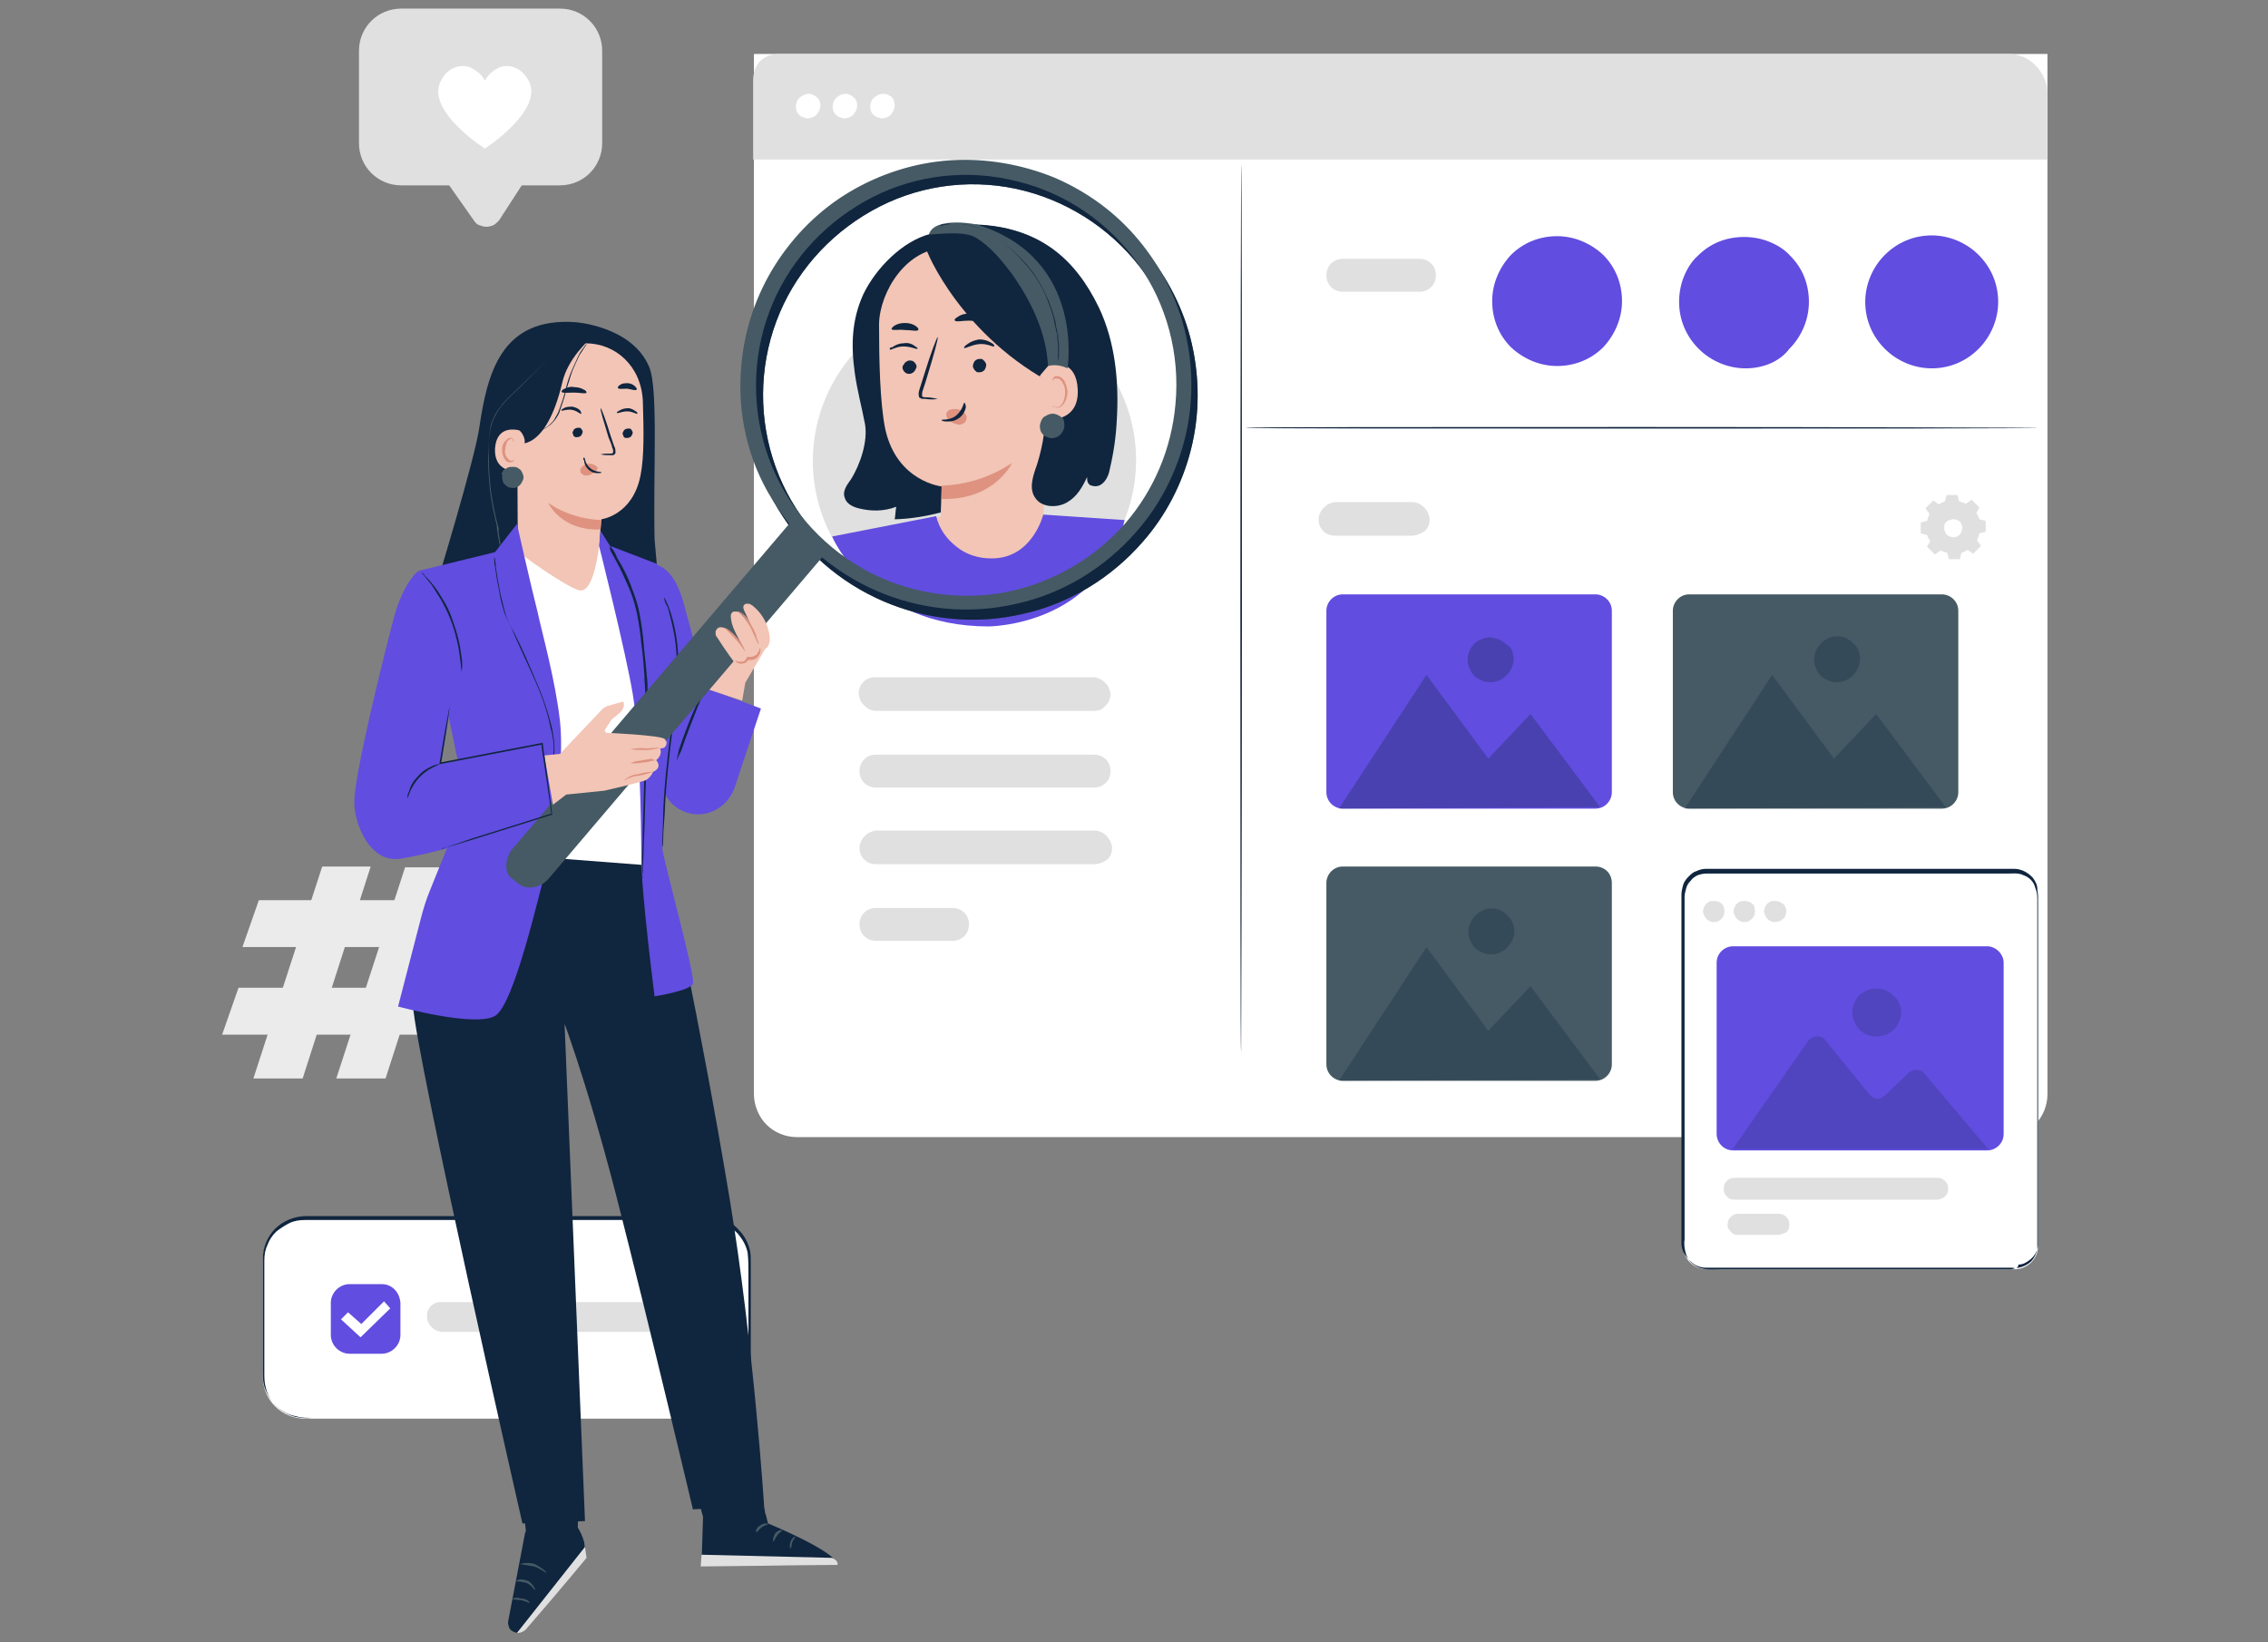 <?xml version="1.0" encoding="utf-8"?>
<!-- Generator: Adobe Illustrator 19.2.1, SVG Export Plug-In . SVG Version: 6.00 Build 0)  -->
<svg version="1.1" id="Layer_1" xmlns="http://www.w3.org/2000/svg" xmlns:xlink="http://www.w3.org/1999/xlink" x="0px" y="0px"
	 viewBox="0 0 290 210" style="enable-background:new 0 0 290 210;" xml:space="preserve">
<rect x="0" y="0" width="290" height="210" fill="#808080" stroke="none"/>
<style type="text/css">
	.st0{fill:#E0E0E0;}
	.st1{fill:#FFFFFF;}
	.st2{fill:#EBEBEB;}
	.st3{fill:#10253E;}
	.st4{fill:#614DE0;}
	.st5{opacity:0.3;}
	.st6{fill:#455A64;}
	.st7{opacity:0.2;}
	.st8{fill:#F2C5B6;}
	.st9{fill:#DE927F;}
</style>
<path class="st0" d="M53.5,18.1l7.1,10.1c0.2,0.3,0.4,0.5,0.7,0.6c0.3,0.1,0.6,0.2,0.9,0.2c0.3,0,0.6-0.1,0.9-0.2
	c0.3-0.2,0.5-0.4,0.7-0.6l6.8-10.5L53.5,18.1z"/>
<path class="st0" d="M71.6,1.1H51.3c-3,0-5.4,2.4-5.4,5.4v11.8c0,3,2.4,5.4,5.4,5.4h20.3c3,0,5.4-2.4,5.4-5.4V6.5
	C77,3.5,74.6,1.1,71.6,1.1z"/>
<path class="st1" d="M67.6,10.3c-1-1.8-2.6-2.1-3.7-1.7C63,9,62.4,9.6,62,10.3c-0.4-0.8-1.1-1.3-1.9-1.7c-1.1-0.4-2.8-0.1-3.7,1.7
	c-2.1,3.8,5.6,8.7,5.6,8.7S69.6,14.1,67.6,10.3z"/>
<path class="st2" d="M41.2,110.8l-8.8,27.1h6.3l8.7-27.1H41.2z"/>
<path class="st2" d="M51.8,110.9l-8.8,27l6.3,0l8.7-27H51.8z"/>
<path class="st2" d="M31,121.1l2.1-6h28.3l-1.9,6H31z"/>
<path class="st2" d="M28.4,132.3l2.1-6h28.3l-1.9,6H28.4z"/>
<path class="st1" d="M96.5,6.9h165.2c0,0,0.1,0,0.1,0c0,0,0,0.1,0,0.1v132.9c0,1.5-0.6,2.9-1.6,3.9c-1,1-2.5,1.6-3.9,1.6H101.9
	c-1.5,0-2.9-0.6-3.9-1.6c-1-1-1.6-2.5-1.6-3.9V7C96.3,7,96.4,6.9,96.5,6.9C96.4,6.9,96.4,6.9,96.5,6.9L96.5,6.9z"/>
<path class="st0" d="M99.6,6.9h157.2c1.3,0,2.6,0.5,3.5,1.5c0.9,0.9,1.5,2.2,1.5,3.5v8.5H96.3V10.2c0-0.4,0.1-0.9,0.2-1.3
	c0.2-0.4,0.4-0.8,0.7-1.1c0.3-0.3,0.7-0.5,1.1-0.7C98.7,7,99.2,6.9,99.6,6.9z"/>
<path class="st1" d="M104.9,13.5c0,0.3-0.1,0.6-0.3,0.9c-0.2,0.3-0.4,0.5-0.7,0.6c-0.3,0.1-0.6,0.2-0.9,0.1
	c-0.3-0.1-0.6-0.2-0.8-0.4c-0.2-0.2-0.4-0.5-0.4-0.8c-0.1-0.3,0-0.6,0.1-0.9c0.1-0.3,0.3-0.5,0.6-0.7c0.3-0.2,0.6-0.3,0.9-0.3
	c0.4,0,0.8,0.2,1.1,0.5C104.7,12.6,104.9,13,104.9,13.5z"/>
<path class="st1" d="M109.6,13.5c0,0.3-0.1,0.6-0.3,0.9c-0.2,0.3-0.4,0.5-0.7,0.6c-0.3,0.1-0.6,0.2-0.9,0.1
	c-0.3-0.1-0.6-0.2-0.8-0.4c-0.2-0.2-0.4-0.5-0.4-0.8c-0.1-0.3,0-0.6,0.1-0.9c0.1-0.3,0.3-0.5,0.6-0.7c0.3-0.2,0.6-0.3,0.9-0.3
	c0.4,0,0.8,0.2,1.1,0.5C109.4,12.6,109.6,13,109.6,13.5z"/>
<path class="st1" d="M114.4,13.5c0,0.3-0.1,0.6-0.3,0.9c-0.2,0.3-0.4,0.5-0.7,0.6c-0.3,0.1-0.6,0.2-0.9,0.1
	c-0.3-0.1-0.6-0.2-0.8-0.4c-0.2-0.2-0.4-0.5-0.4-0.8c-0.1-0.3,0-0.6,0.1-0.9c0.1-0.3,0.3-0.5,0.6-0.7c0.3-0.2,0.6-0.3,0.9-0.3
	c0.2,0,0.4,0,0.6,0.1c0.2,0.1,0.4,0.2,0.5,0.3c0.1,0.1,0.3,0.3,0.3,0.5C114.3,13,114.4,13.2,114.4,13.5z"/>
<path class="st0" d="M139.9,90.9H112c-0.3,0-0.6-0.1-0.8-0.2c-0.3-0.1-0.5-0.3-0.7-0.5c-0.2-0.2-0.4-0.4-0.5-0.7
	c-0.1-0.3-0.2-0.5-0.2-0.8c0-0.6,0.2-1.1,0.6-1.5c0.4-0.4,0.9-0.6,1.5-0.6h27.9c0.3,0,0.6,0.1,0.8,0.2c0.3,0.1,0.5,0.3,0.7,0.5
	c0.2,0.2,0.4,0.4,0.5,0.7c0.1,0.3,0.2,0.5,0.2,0.8c0,0.3-0.1,0.6-0.2,0.8c-0.1,0.3-0.3,0.5-0.5,0.7c-0.2,0.2-0.4,0.4-0.7,0.5
	C140.5,90.8,140.2,90.9,139.9,90.9z"/>
<path class="st0" d="M139.9,100.7H112c-0.6,0-1.1-0.2-1.5-0.6c-0.4-0.4-0.6-0.9-0.6-1.5c0-0.6,0.2-1.1,0.6-1.5
	c0.4-0.4,0.9-0.6,1.5-0.6h27.9c0.6,0,1.1,0.2,1.5,0.6c0.4,0.4,0.6,0.9,0.6,1.5c0,0.6-0.2,1.1-0.6,1.5
	C141,100.5,140.5,100.7,139.9,100.7z"/>
<path class="st0" d="M139.9,110.5H112c-0.6,0-1.1-0.2-1.5-0.6c-0.4-0.4-0.6-0.9-0.6-1.5c0-0.3,0.1-0.6,0.2-0.8
	c0.1-0.3,0.3-0.5,0.5-0.7c0.2-0.2,0.4-0.4,0.7-0.5c0.3-0.1,0.5-0.2,0.8-0.2h27.9c0.3,0,0.6,0.1,0.8,0.2c0.3,0.1,0.5,0.3,0.7,0.5
	c0.2,0.2,0.3,0.4,0.5,0.7c0.1,0.3,0.2,0.5,0.2,0.8c0,0.6-0.2,1.1-0.6,1.5C141,110.3,140.5,110.5,139.9,110.5z"/>
<path class="st0" d="M121.8,116.1H112c-1.2,0-2.1,0.9-2.1,2.1c0,1.2,0.9,2.1,2.1,2.1h9.8c1.2,0,2.1-0.9,2.1-2.1
	C123.9,117,123,116.1,121.8,116.1z"/>
<path class="st3" d="M158.7,134.5c-0.1,0-0.1-25.4-0.1-56.7c0-31.3,0.1-56.7,0.1-56.7c0.1,0,0.1,25.4,0.1,56.7
	C158.8,109.1,158.7,134.5,158.7,134.5z"/>
<path class="st0" d="M181.5,37.3h-9.8c-0.6,0-1.1-0.2-1.5-0.6c-0.4-0.4-0.6-0.9-0.6-1.5c0-0.6,0.2-1.1,0.6-1.5
	c0.4-0.4,0.9-0.6,1.5-0.6h9.8c0.6,0,1.1,0.2,1.5,0.6c0.4,0.4,0.6,0.9,0.6,1.5c0,0.6-0.2,1.1-0.6,1.5
	C182.6,37.1,182.1,37.3,181.5,37.3z"/>
<path class="st0" d="M180.5,68.5h-9.8c-0.6,0-1.1-0.2-1.5-0.6c-0.4-0.4-0.6-0.9-0.6-1.5c0-0.3,0.1-0.6,0.2-0.8
	c0.1-0.3,0.3-0.5,0.5-0.7c0.2-0.2,0.4-0.4,0.7-0.5c0.3-0.1,0.5-0.2,0.8-0.2h9.8c0.3,0,0.6,0.1,0.8,0.2c0.3,0.1,0.5,0.3,0.7,0.5
	c0.2,0.2,0.4,0.4,0.5,0.7c0.1,0.3,0.2,0.5,0.2,0.8c0,0.6-0.2,1.1-0.6,1.5C181.6,68.3,181,68.5,180.5,68.5z"/>
<path class="st3" d="M159.3,54.7c0-0.1,22.7-0.1,50.6-0.1s50.6,0.1,50.6,0.1c0,0.1-22.7,0.1-50.6,0.1S159.3,54.8,159.3,54.7z"/>
<path class="st4" d="M204,76h-32.3c-1.2,0-2.1,1-2.1,2.1v23.2c0,1.2,1,2.1,2.1,2.1H204c1.2,0,2.1-1,2.1-2.1V78.1
	C206.1,76.9,205.1,76,204,76z"/>
<g class="st5">
	<path class="st3" d="M171.2,103.4l11.2-17.1l7.9,10.7l5.4-5.7l8.9,11.9L171.2,103.4z"/>
</g>
<g class="st5">
	<path class="st3" d="M193.5,83.8c0.1,0.6,0,1.2-0.3,1.8c-0.3,0.5-0.7,1-1.3,1.3c-0.5,0.3-1.2,0.4-1.8,0.3c-0.6-0.1-1.2-0.4-1.6-0.8
		s-0.7-1-0.8-1.6c-0.1-0.6,0-1.2,0.3-1.8c0.3-0.5,0.7-1,1.3-1.2c0.6-0.3,1.2-0.4,1.8-0.2c0.6,0.1,1.1,0.4,1.5,0.8
		C193.2,82.7,193.4,83.2,193.5,83.8z"/>
</g>
<path class="st6" d="M248.3,76H216c-1.2,0-2.1,1-2.1,2.1v23.2c0,1.2,1,2.1,2.1,2.1h32.3c1.2,0,2.1-1,2.1-2.1V78.1
	C250.4,76.9,249.4,76,248.3,76z"/>
<g class="st5">
	<path class="st3" d="M215.4,103.4l11.2-17.1l7.9,10.7l5.4-5.7l8.9,11.9L215.4,103.4z"/>
</g>
<g class="st5">
	<path class="st3" d="M237.8,83.8c0.1,0.6,0,1.2-0.3,1.8c-0.3,0.5-0.7,1-1.3,1.3c-0.5,0.3-1.2,0.4-1.8,0.3c-0.6-0.1-1.2-0.4-1.6-0.8
		c-0.4-0.4-0.7-1-0.8-1.6c-0.1-0.6,0-1.2,0.3-1.8c0.3-0.5,0.7-1,1.3-1.3c0.5-0.3,1.2-0.4,1.8-0.3c0.6,0.1,1.1,0.4,1.5,0.8
		C237.5,82.7,237.7,83.2,237.8,83.8z"/>
</g>
<path class="st6" d="M204,110.8h-32.3c-1.2,0-2.1,1-2.1,2.1v23.2c0,1.2,1,2.1,2.1,2.1H204c1.2,0,2.1-1,2.1-2.1v-23.2
	C206.1,111.7,205.2,110.8,204,110.8z"/>
<g class="st5">
	<path class="st3" d="M171.2,138.2l11.2-17.1l7.9,10.7l5.4-5.7l8.9,11.9L171.2,138.2z"/>
</g>
<g class="st5">
	<path class="st3" d="M193.6,118.6c0.1,0.6,0,1.2-0.3,1.8c-0.3,0.5-0.7,1-1.3,1.3c-0.5,0.3-1.2,0.4-1.8,0.3
		c-0.6-0.1-1.2-0.4-1.6-0.8c-0.4-0.4-0.7-1-0.8-1.6c-0.1-0.6,0-1.2,0.3-1.8c0.3-0.5,0.7-1,1.3-1.3c0.5-0.3,1.2-0.4,1.8-0.3
		c0.6,0.1,1.1,0.4,1.5,0.8C193.2,117.5,193.5,118,193.6,118.6z"/>
</g>
<path class="st0" d="M247.9,64.5c0.3-0.2,0.5-0.3,0.8-0.4l0.2-0.8l1.4,0l0.2,0.8c0.3,0.1,0.6,0.2,0.9,0.3l0.7-0.5l1,1l-0.4,0.7
	c0.2,0.3,0.3,0.5,0.4,0.8l0.8,0.2l0,1.4l-0.8,0.2c-0.1,0.3-0.2,0.6-0.3,0.9l0.5,0.7l-1,1l-0.7-0.5c-0.3,0.2-0.5,0.3-0.8,0.4
	l-0.2,0.8h-1.4l-0.2-0.8c-0.3-0.1-0.6-0.2-0.9-0.3l-0.7,0.5l-1-1l0.4-0.7c-0.2-0.3-0.3-0.5-0.4-0.8l-0.8-0.2l0-1.4l0.8-0.2
	c0.1-0.3,0.2-0.6,0.3-0.9l-0.5-0.7l1-1L247.9,64.5L247.9,64.5z M248.9,66.7c-0.2,0.2-0.3,0.4-0.3,0.6c0,0.2,0,0.5,0.1,0.7
	c0.1,0.2,0.2,0.4,0.4,0.5c0.2,0.1,0.4,0.2,0.7,0.2c0.2,0,0.5-0.1,0.6-0.2c0.2-0.1,0.3-0.3,0.4-0.5c0.1-0.2,0.1-0.4,0.1-0.7
	c0-0.2-0.2-0.4-0.3-0.6c-0.1-0.1-0.2-0.2-0.4-0.2c-0.1-0.1-0.3-0.1-0.4-0.1c-0.2,0-0.3,0-0.4,0.1C249.1,66.5,249,66.6,248.9,66.7z"
	/>
<path class="st4" d="M247,47.1c-2.2,0-4.4-0.9-6-2.5c-1.6-1.6-2.5-3.7-2.5-6c0-2.2,0.9-4.4,2.5-6c1.6-1.6,3.7-2.5,6-2.5
	c2.2,0,4.4,0.9,6,2.5c1.6,1.6,2.5,3.7,2.5,6c0,2.2-0.9,4.4-2.5,6C251.4,46.2,249.3,47.1,247,47.1z"/>
<path class="st4" d="M199.1,46.8c-2.2,0-4.3-0.9-5.9-2.4c-1.6-1.6-2.4-3.7-2.4-5.9c0-2.2,0.9-4.3,2.4-5.9c1.6-1.6,3.7-2.4,5.9-2.4
	c2.2,0,4.3,0.9,5.9,2.4c1.6,1.6,2.4,3.7,2.4,5.9c0,2.2-0.9,4.3-2.4,5.9C203.4,46,201.3,46.8,199.1,46.8z"/>
<path class="st4" d="M223.2,47.1c-2.2,0-4.4-0.9-6-2.5c-1.6-1.6-2.5-3.7-2.5-6c0-1.1,0.2-2.2,0.6-3.2c0.4-1,1-2,1.8-2.7
	c0.8-0.8,1.7-1.4,2.7-1.8c1-0.4,2.1-0.6,3.2-0.6c1.1,0,2.2,0.2,3.2,0.6c1,0.4,2,1,2.7,1.8c0.8,0.8,1.4,1.7,1.8,2.7
	c0.4,1,0.6,2.1,0.6,3.2c0,2.2-0.9,4.4-2.5,6C227.6,46.2,225.5,47.1,223.2,47.1z"/>
<path class="st1" d="M257.6,111.5h-39.4c-1.6,0-3,1.3-3,3v44.8c0,1.6,1.3,3,3,3h39.4c1.6,0,3-1.3,3-3v-44.8
	C260.6,112.9,259.2,111.5,257.6,111.5z"/>
<path class="st3" d="M257.6,162.2c0,0,0.2,0,0.5-0.1c0.6-0.1,1.2-0.4,1.6-0.8c0.4-0.4,0.7-1,0.8-1.6c0-0.5,0-1,0-1.5
	c0-0.5,0-1.1,0-1.7c0-4.7,0-11.6,0-20c0-4.2,0-8.9,0-13.8c0-2.5,0-5.1,0-7.7c0-0.3,0-0.6-0.1-1c-0.1-0.3-0.2-0.6-0.3-0.9
	c-0.3-0.6-0.8-1-1.4-1.2c-0.6-0.3-1.3-0.2-2-0.2h-2.1h-36.4c-0.4,0-0.8,0.1-1.1,0.2c-0.4,0.2-0.7,0.4-0.9,0.7
	c-0.3,0.3-0.5,0.6-0.6,1c-0.1,0.4-0.2,0.7-0.2,1.1c0,1.6,0,3.2,0,4.8v9.3c0,6.1,0,12,0,17.6c0,2.8,0,5.5,0,8.2c0,1.3,0,2.6,0,3.9
	c-0.1,0.6,0,1.3,0.2,1.9c0.2,0.6,0.6,1.1,1.1,1.4c1,0.7,2.3,0.5,3.5,0.5h3.5h6.6l20,0l5.5,0h1.4L257.6,162.2c0-0.1-0.2-0.1-0.5-0.1
	h-1.4l-5.5,0l-20,0h-6.6h-5.4c-0.7,0-1.3-0.2-1.8-0.6c-0.5-0.4-0.9-0.9-1.2-1.5c-0.1-0.3-0.2-0.6-0.2-1c0-0.3,0-0.6,0-1v-3.9
	c0-2.6,0-5.4,0-8.2c0-5.6,0-11.5,0-17.6v-13.9c0-0.4,0.1-0.8,0.2-1.2c0.1-0.4,0.4-0.8,0.7-1.1c0.3-0.3,0.6-0.6,1-0.7
	c0.4-0.2,0.8-0.3,1.2-0.3h36.4h3.1c0.4,0,0.7,0.1,1,0.2c0.5,0.2,0.9,0.5,1.3,0.9c0.3,0.4,0.6,0.9,0.6,1.4c0,0.3,0.1,0.7,0.1,1
	c0,2.6,0,5.2,0,7.7c0,5,0,9.6,0,13.8c0,8.5,0,15.3,0,20c0,0.6,0,1.1,0,1.7c0,0.5,0,1,0,1.5c-0.1,0.8-0.6,1.5-1.2,1.9
	c-0.4,0.3-0.8,0.5-1.3,0.5C258,162.2,257.8,162.2,257.6,162.2z"/>
<path class="st0" d="M220.5,116.5c0,0.3-0.1,0.6-0.2,0.8c-0.2,0.2-0.4,0.4-0.6,0.5c-0.3,0.1-0.6,0.1-0.8,0.1
	c-0.3-0.1-0.5-0.2-0.7-0.4c-0.2-0.2-0.3-0.5-0.4-0.7c-0.1-0.3,0-0.6,0.1-0.8c0.1-0.3,0.3-0.5,0.5-0.6c0.2-0.2,0.5-0.2,0.8-0.2
	c0.4,0,0.8,0.2,1,0.4C220.3,115.7,220.5,116.1,220.5,116.5z"/>
<path class="st0" d="M224.4,116.5c0,0.3-0.1,0.6-0.2,0.8c-0.2,0.2-0.4,0.4-0.6,0.5s-0.6,0.1-0.8,0.1c-0.3-0.1-0.5-0.2-0.7-0.4
	c-0.2-0.2-0.3-0.5-0.4-0.7c-0.1-0.3,0-0.6,0.1-0.8c0.1-0.3,0.3-0.5,0.5-0.6c0.2-0.2,0.5-0.2,0.8-0.2c0.4,0,0.8,0.2,1,0.4
	C224.3,115.7,224.4,116.1,224.4,116.5z"/>
<path class="st0" d="M228.4,116.5c0,0.3-0.1,0.6-0.2,0.8c-0.2,0.2-0.4,0.4-0.7,0.5s-0.6,0.1-0.8,0.1c-0.3-0.1-0.5-0.2-0.7-0.4
	c-0.2-0.2-0.3-0.5-0.4-0.7c-0.1-0.3,0-0.6,0.1-0.8c0.1-0.3,0.3-0.5,0.5-0.6c0.2-0.2,0.5-0.2,0.8-0.2c0.4,0,0.8,0.2,1,0.4
	C228.2,115.7,228.4,116.1,228.4,116.5z"/>
<path class="st4" d="M254.1,121h-32.5c-1.1,0-2.1,0.9-2.1,2.1V145c0,1.1,0.9,2.1,2.1,2.1h32.5c1.1,0,2.1-0.9,2.1-2.1v-21.9
	C256.2,122,255.2,121,254.1,121z"/>
<path class="st0" d="M227.3,157.9h-5.1c-0.2,0-0.4,0-0.5-0.1c-0.2-0.1-0.3-0.2-0.4-0.3c-0.1-0.1-0.2-0.3-0.3-0.4
	c-0.1-0.2-0.1-0.3-0.1-0.5c0-0.4,0.1-0.7,0.4-1c0.3-0.3,0.6-0.4,1-0.4h5.1c0.4,0,0.7,0.1,1,0.4c0.3,0.3,0.4,0.6,0.4,1
	c0,0.4-0.1,0.7-0.4,1C228,157.7,227.7,157.9,227.3,157.9z"/>
<path class="st0" d="M247.7,153.4h-25.9c-0.4,0-0.7-0.1-1-0.4c-0.3-0.3-0.4-0.6-0.4-1s0.1-0.7,0.4-1s0.6-0.4,1-0.4h25.9
	c0.4,0,0.7,0.1,1,0.4s0.4,0.6,0.4,1s-0.1,0.7-0.4,1C248.4,153.2,248.1,153.4,247.7,153.4z"/>
<g class="st7">
	<path class="st3" d="M221.5,147l9.7-13.9c0.1-0.2,0.3-0.3,0.5-0.4c0.2-0.1,0.4-0.2,0.6-0.2c0.2,0,0.4,0,0.6,0.1
		c0.2,0.1,0.4,0.2,0.5,0.4l5.6,6.9c0.1,0.1,0.3,0.3,0.4,0.4c0.2,0.1,0.4,0.1,0.5,0.2c0.2,0,0.4,0,0.6-0.1c0.2-0.1,0.3-0.2,0.5-0.3
		l3-2.9c0.1-0.1,0.3-0.2,0.5-0.3c0.2-0.1,0.4-0.1,0.6-0.1c0.2,0,0.4,0.1,0.5,0.1c0.2,0.1,0.3,0.2,0.4,0.3l8.2,9.7H221.5z"/>
</g>
<g class="st7">
	<path class="st3" d="M243.1,129.4c0,0.6-0.2,1.2-0.5,1.7c-0.3,0.5-0.8,0.9-1.4,1.2c-0.6,0.2-1.2,0.3-1.8,0.2
		c-0.6-0.1-1.2-0.4-1.6-0.8c-0.4-0.4-0.7-1-0.9-1.6c-0.1-0.6-0.1-1.2,0.2-1.8c0.2-0.6,0.6-1.1,1.1-1.4c0.5-0.3,1.1-0.5,1.7-0.5
		c0.8,0,1.6,0.3,2.2,0.9C242.7,127.8,243.1,128.6,243.1,129.4z"/>
</g>
<path class="st1" d="M90.4,155.8H39c-3,0-5.4,2.4-5.4,5.4V176c0,3,2.4,5.4,5.4,5.4h51.5c3,0,5.4-2.4,5.4-5.4v-14.8
	C95.9,158.2,93.4,155.8,90.4,155.8z"/>
<path class="st3" d="M90.4,181.4c0.6,0,1.1-0.1,1.7-0.3c0.8-0.3,1.5-0.7,2-1.2c0.6-0.6,1-1.2,1.3-2c0.2-0.5,0.3-1.1,0.3-1.6
	c0-0.6,0-1.2,0-1.8c0-1.3,0-2.7,0-4.2s0-3.1,0-4.8c0-0.9,0-1.7,0-2.6c0-0.9,0-1.8-0.1-2.7c-0.2-1-0.7-1.8-1.3-2.5
	c-0.7-0.7-1.5-1.2-2.4-1.5c-1-0.3-2-0.2-3.1-0.2h-3.2H71.4H39c-0.7,0-1.4,0.1-2,0.4c-0.6,0.3-1.2,0.7-1.7,1.1
	c-0.5,0.5-0.9,1.1-1.1,1.7c-0.3,0.6-0.4,1.3-0.4,2v8.3c0,1.4,0,2.7,0,4v2c0,0.7,0,1.3,0.2,2c0.3,1.2,1.1,2.3,2.2,3
	c0.5,0.3,1.1,0.6,1.7,0.7c0.6,0.1,1.2,0.2,1.9,0.1l26.5,0l17.8,0l4.8,0l-4.8,0l-17.8,0l-26.5,0c-0.6,0-1.3,0-1.9-0.2
	c-0.6-0.1-1.2-0.3-1.8-0.7c-1.1-0.7-1.9-1.9-2.3-3.1c-0.2-0.7-0.2-1.3-0.2-2v-6c0-2.7,0-5.5,0-8.3c0-1.5,0.6-2.9,1.6-3.9
	c1-1,2.5-1.6,3.9-1.6h32.4h14.1h4.8c0.5,0,1.1,0.1,1.6,0.2c1,0.3,1.8,0.8,2.5,1.6c0.7,0.7,1.2,1.7,1.4,2.6c0.1,0.5,0.1,0.9,0.1,1.4
	c0,0.5,0,0.9,0,1.4c0,0.9,0,1.8,0,2.6c0,1.7,0,3.3,0,4.8s0,2.9,0,4.2c0,0.6,0,1.2,0,1.9c0,0.6-0.1,1.1-0.3,1.6
	c-0.3,0.9-0.9,1.7-1.6,2.3c-0.5,0.4-1.1,0.8-1.8,1c-0.4,0.1-0.8,0.2-1.2,0.2L90.4,181.4z"/>
<path class="st0" d="M85.1,170.3H56.6c-0.5,0-1-0.2-1.4-0.6c-0.4-0.4-0.6-0.8-0.6-1.4c0-0.3,0-0.5,0.1-0.7c0.1-0.2,0.2-0.4,0.4-0.6
	c0.2-0.2,0.4-0.3,0.6-0.4c0.2-0.1,0.5-0.1,0.7-0.1h28.5c0.3,0,0.5,0,0.7,0.1c0.2,0.1,0.4,0.2,0.6,0.4c0.2,0.2,0.3,0.4,0.4,0.6
	c0.1,0.2,0.1,0.5,0.1,0.7c0,0.3,0,0.5-0.1,0.7c-0.1,0.2-0.2,0.4-0.4,0.6c-0.2,0.2-0.4,0.3-0.6,0.4C85.6,170.2,85.3,170.3,85.1,170.3
	z"/>
<path class="st4" d="M48.8,164.2h-4.1c-1.3,0-2.4,1.1-2.4,2.4v4.1c0,1.3,1.1,2.4,2.4,2.4h4.1c1.3,0,2.4-1.1,2.4-2.4v-4.1
	C51.1,165.2,50.1,164.2,48.8,164.2z"/>
<path class="st1" d="M43.6,168.7l0.9-0.9l1.7,1.5l2.9-2.9l0.8,0.9l-3.8,3.7L43.6,168.7z"/>
<path class="st0" d="M132.3,78c10.6-4.2,15.7-16.3,11.5-26.8c-4.2-10.6-16.3-15.7-26.8-11.5C106.3,44,101.2,56,105.4,66.6
	C109.7,77.2,121.7,82.3,132.3,78z"/>
<path class="st8" d="M136.8,66.9c-0.4-0.2-5-1.2-5-1.2L120.5,66l-4.1,0.7c0,0,0.4,10.3,0.5,10.6c0.1,0.2,7.6,1.5,7.8,1.8
	c0.2,0.2,7.2-1.3,7.2-1.3l7.6-9.6L136.8,66.9z"/>
<path class="st3" d="M119,29.9c-3.6,0.9-7,4.4-8.6,7.7c-1.5,3.3-1.6,6.5-1.1,10.1c0.3,2.2,0.9,4.4,1.3,6.5c0.4,2.2-0.6,5.2-1.8,7.1
	c-0.5,0.7-1.1,1.5-0.8,2.3c0.2,0.8,1,1.2,1.8,1.4c1.6,0.4,3.2,0.4,4.8-0.2c-0.1,0.5-0.1,1.1-0.2,1.6c4.1-0.1,8.1-1.4,12-2.8
	c1.3-0.5,2.7-0.9,3.6-2c0.5-0.6,0.9-1.2,1.2-1.9c1.3-2.7,2.4-5.5,3.4-8.4"/>
<path class="st3" d="M137.5,34.9c-3.1-3.8-7.3-6-12.3-6.1c-2.8,0-3.9,0.5-6,1.1c-2,0.5-3.8,1.7-5,3.3c-1.4,2-2.6,4.3-2.9,6.7
	c-0.4,2.5-0.5,5.1-0.4,7.6c0.2,2.5,0.9,5.1,2.4,7.1l6.5,1.1c3.6,0.1,7.2,0.2,10.6-0.6c3.5-0.8,6.8-2.7,8.7-5.7
	C141.7,45.2,140.6,38.7,137.5,34.9z"/>
<path class="st8" d="M131.8,34.8l-8.6-3.4l-2.2,0.3c-5.1,0-8.5,5.6-8.6,9.7c0,4.5,0.1,10.1,0.8,13.5c1.5,6.7,7.2,7.3,7.2,7.3
	s-0.1,3.6-0.2,5.9l13.2-1l0.7-29.9c0-0.6-0.3-1.2-0.7-1.6C132.9,35.1,132.4,34.8,131.8,34.8z"/>
<path class="st3" d="M115.4,47c0,0.2,0.1,0.4,0.3,0.6c0.2,0.2,0.4,0.2,0.6,0.2c0.1,0,0.2,0,0.3-0.1c0.1,0,0.2-0.1,0.3-0.2
	c0.1-0.1,0.1-0.2,0.2-0.3c0-0.1,0.1-0.2,0.1-0.3c0-0.2-0.1-0.4-0.3-0.6c-0.2-0.2-0.4-0.2-0.6-0.2c-0.1,0-0.2,0-0.3,0.1
	c-0.1,0-0.2,0.1-0.3,0.2c-0.1,0.1-0.1,0.2-0.2,0.3C115.4,46.8,115.4,46.9,115.4,47z"/>
<path class="st3" d="M113.8,44.7c0.1,0.1,0.8-0.4,1.7-0.4c1,0,1.7,0.4,1.8,0.3c0.1-0.1-0.1-0.2-0.4-0.4c-0.4-0.3-0.9-0.4-1.4-0.3
	c-0.5,0-1,0.2-1.4,0.5C113.8,44.4,113.7,44.6,113.8,44.7z"/>
<path class="st3" d="M119.9,51c-0.5-0.1-1-0.2-1.5-0.2c-0.2,0-0.5,0-0.5-0.2c0-0.2,0-0.5,0.1-0.7c0.2-0.6,0.4-1.2,0.6-1.9
	c0.8-2.6,1.4-4.8,1.3-4.9c-0.1,0-0.9,2.1-1.7,4.7l-0.6,1.9c-0.1,0.3-0.2,0.6-0.1,1c0,0.1,0.1,0.2,0.2,0.2c0.1,0.1,0.2,0.1,0.2,0.1
	c0.1,0,0.3,0,0.4,0C118.9,51.1,119.4,51.1,119.9,51z"/>
<path class="st9" d="M120.4,62.1c3.2-0.1,6.3-1.1,9-2.9c0,0-2.2,4.8-9,4.6L120.4,62.1z"/>
<path class="st3" d="M114,42.1c0.2,0.2,0.9,0,1.7,0.1c0.8,0,1.6,0.2,1.7,0c0.1-0.1,0-0.3-0.3-0.5c-0.4-0.3-0.9-0.4-1.4-0.4
	c-0.5,0-1,0.1-1.4,0.4C114.1,41.8,114,42,114,42.1z"/>
<path class="st3" d="M126.1,46.7c0,0.2-0.1,0.4-0.2,0.6c-0.2,0.2-0.4,0.3-0.6,0.3c-0.1,0-0.2,0-0.3,0c-0.1,0-0.2-0.1-0.3-0.2
	c-0.1-0.1-0.2-0.2-0.2-0.3c-0.1-0.1-0.1-0.2-0.1-0.3c0-0.2,0.1-0.4,0.2-0.6c0.2-0.2,0.4-0.3,0.6-0.3c0.1,0,0.2,0,0.3,0
	c0.1,0,0.2,0.1,0.3,0.2c0.1,0.1,0.2,0.2,0.2,0.3C126.1,46.4,126.1,46.6,126.1,46.7z"/>
<path class="st3" d="M127.1,44.3c-0.1,0.1-0.9-0.4-1.9-0.3c-1,0.1-1.8,0.6-1.9,0.5c-0.1-0.1,0.1-0.3,0.4-0.5
	c0.4-0.3,0.9-0.5,1.5-0.6c0.5,0,1,0.1,1.5,0.4C127.1,44,127.2,44.2,127.1,44.3z"/>
<path class="st3" d="M125.7,41c-0.2,0.2-0.9,0-1.8,0c-0.9,0-1.6,0.2-1.8,0c-0.1-0.1,0-0.3,0.4-0.5c0.4-0.3,0.9-0.4,1.4-0.4
	c0.5,0,1,0.1,1.4,0.4C125.7,40.6,125.8,40.9,125.7,41z"/>
<path class="st3" d="M140.5,39.3c-3-6.2-7.6-10.3-15.8-10.6l6.5,15.8c3,4.4,3,9.8,1.4,14.9c-0.5,1.4-1.1,3.1-0.2,4.3
	c0.8,1.2,2.8,1.3,4.1,0.5c1.2-0.7,1.9-1.9,2.5-3.2c0,0.2,0,0.5,0.1,0.7c0.1,0.2,0.3,0.4,0.5,0.4c0.3,0.1,0.6,0.1,0.9,0
	c0.3-0.1,0.5-0.3,0.7-0.5c0.4-0.5,0.6-1,0.7-1.6c0.5-2.1,0.8-4.2,0.9-6.3C143.1,48.8,142.6,43.7,140.5,39.3z"/>
<path class="st8" d="M132.9,48.5c0-0.5,0.5-1.7,1-1.9c1.3-0.3,3.7-0.3,3.9,3.1c0.3,4.6-4.4,4-4.4,3.8
	C133.4,53.5,133,50.3,132.9,48.5z"/>
<path class="st9" d="M134.6,51.9c0,0,0.1,0.1,0.2,0.1c0.2,0.1,0.4,0.1,0.6,0c0.5-0.2,0.8-1,0.8-1.9c0-0.4-0.1-0.8-0.3-1.1
	c-0.1-0.1-0.1-0.3-0.3-0.4c-0.1-0.1-0.2-0.2-0.4-0.2c-0.1,0-0.2,0-0.3,0c-0.1,0-0.2,0.1-0.2,0.2c-0.1,0.1,0,0.2,0,0.2
	c0,0-0.1-0.1-0.1-0.3c0-0.1,0.1-0.2,0.2-0.3c0.1-0.1,0.1-0.1,0.2-0.1c0.1,0,0.2,0,0.2,0c0.2,0,0.4,0.1,0.5,0.2
	c0.2,0.1,0.3,0.3,0.4,0.4c0.2,0.4,0.3,0.8,0.4,1.3c0,0.9-0.4,1.9-1.1,2.1c-0.1,0-0.3,0.1-0.4,0c-0.1,0-0.3-0.1-0.4-0.1
	C134.6,52,134.5,51.9,134.6,51.9z"/>
<path class="st3" d="M134.1,46.7l-1.2,1.4c-11.1-6.7-15-17.2-14.5-16.5c2.3-0.9,4.8-1.1,7.3-0.8c3.8,0.6,11,2.5,10.8,7
	C136.4,42.3,134.1,46.7,134.1,46.7z"/>
<path class="st6" d="M136.1,54.4c0,0.3-0.1,0.6-0.3,0.9c-0.2,0.3-0.4,0.5-0.7,0.6c-0.3,0.1-0.6,0.2-0.9,0.1
	c-0.3-0.1-0.6-0.2-0.8-0.4c-0.2-0.2-0.4-0.5-0.4-0.8c-0.1-0.3,0-0.6,0.1-0.9c0.1-0.3,0.3-0.6,0.6-0.7c0.3-0.2,0.6-0.3,0.9-0.3
	c0.4,0,0.8,0.2,1.2,0.5C136,53.5,136.1,53.9,136.1,54.4z"/>
<path class="st6" d="M118.8,29.9c-0.1,0.3,4.2-0.6,6,0.5c1.8,1.1,3.2,2.8,4.5,4.5c2.5,3.5,4.5,7.6,4.7,11.9c0.8-0.2,1.7-0.1,2.5,0.3
	c0,0,2.3-13.9-11.3-18.3C125.2,28.7,119.6,27.6,118.8,29.9z"/>
<path class="st3" d="M120,29c0.1,0,0.2-0.1,0.3-0.1c0.2-0.1,0.5-0.1,0.8-0.2c0.2,0,0.4-0.1,0.6-0.1h0.3h0.3c0.5,0,1.1,0.1,1.6,0.2
	c1.4,0.4,2.7,1,3.8,1.8c1.4,1,2.7,2.2,3.8,3.5c1.1,1.3,1.9,2.8,2.6,4.4c0.1,0.4,0.3,0.7,0.4,1.1l0.3,1c0.1,0.3,0.2,0.7,0.2,1
	c0.1,0.3,0.1,0.6,0.2,0.9c0,0.1,0.1,0.3,0.1,0.4l0,0.4c0,0.3,0.1,0.5,0.1,0.8c0,0.5,0,0.9,0,1.2s0,0.6-0.1,0.8c0,0.1,0,0.2,0,0.3
	c0-0.1,0-0.2,0-0.3c0-0.2,0-0.4,0-0.8c0-0.3,0-0.7,0-1.2c0-0.2-0.1-0.5-0.1-0.8c0-0.1,0-0.3,0-0.4c0-0.1,0-0.3-0.1-0.4
	c-0.1-0.3-0.1-0.6-0.2-0.9l-0.2-1l-0.3-1c-0.1-0.4-0.3-0.7-0.4-1.1c-0.6-1.6-1.5-3.1-2.6-4.4c-1.1-1.3-2.3-2.5-3.7-3.5
	c-1.1-0.8-2.4-1.4-3.7-1.8c-0.5-0.1-1-0.2-1.6-0.2h-0.3h-0.3c-0.2,0-0.4,0-0.6,0c-0.3,0.1-0.6,0.1-0.8,0.1C120.2,29,120.1,29,120,29
	z"/>
<path class="st9" d="M121.2,53.6c0.3,0.3,0.6,0.5,1,0.6c0.2,0.1,0.4,0.1,0.6,0.1c0.2,0,0.4-0.2,0.6-0.3c0.1-0.2,0.2-0.4,0.2-0.6
	c0-0.2-0.1-0.4-0.2-0.5c-0.1-0.2-0.3-0.3-0.5-0.4c-0.2-0.1-0.4-0.2-0.6-0.2c-0.1,0-0.3,0-0.4,0c-0.2,0-0.3,0.1-0.5,0.1
	c-0.1,0.1-0.3,0.2-0.3,0.3c-0.1,0.1-0.1,0.3-0.1,0.4C121.1,53.4,121.1,53.5,121.2,53.6L121.2,53.6z"/>
<path class="st3" d="M123.3,51.5c-0.1,0-0.2,0.9-1,1.6c-0.8,0.7-1.9,0.5-1.9,0.6c0,0.1,0.2,0.2,0.7,0.2c0.6,0,1.1-0.1,1.6-0.5
	c0.4-0.3,0.7-0.8,0.8-1.3C123.5,51.8,123.4,51.5,123.3,51.5z"/>
<path class="st4" d="M106.4,68.6c0,0,4.8,11.5,20,11.5c0,0,14.2,0,17.4-13.6l-10.4-0.7c0,0-1.4,5.7-6.7,5.6c-1.6,0-3.2-0.5-4.4-1.5
	c-1.3-1-2.2-2.3-2.6-3.9L106.4,68.6z"/>
<path class="st3" d="M61.3,54.6c1-6.7,2.7-14.1,12.3-13.4c0,0,7.2,0.5,9.4,5.7c1.2,2.8,0.5,13.4,0.7,22.1l1,11.2l-28.9-5.4
	C55.8,74.8,60.7,58.8,61.3,54.6z"/>
<path class="st8" d="M74.9,43.9l-0.6-0.6l-6.5,2.6c-0.5,0-0.9,0.2-1.2,0.5c-0.3,0.3-0.5,0.8-0.5,1.2l0.1,21.1
	c-0.1,1.4,0.3,2.7,1.1,3.8l5.9,7.6c2.1,2.7,1.9-3.3,3.5-6.3c0.1-0.2-0.4-1-0.3-1.1c0-0.2,0.1-0.3,0.1-0.5c0.2-1.7,0.2-3.2,0.2-3.2
	c0.1-1.9,0.2-2.6,0.2-2.6c0,0,4-0.5,5-5.6c0.5-2.5,0.4-6,0.3-9.5C82,46.8,78.7,43.9,74.9,43.9z"/>
<path class="st3" d="M74.5,55.2c0,0.2-0.1,0.3-0.2,0.5c-0.1,0.1-0.3,0.2-0.5,0.2c-0.1,0-0.2,0-0.2,0c-0.1,0-0.1-0.1-0.2-0.1
	c-0.1-0.1-0.1-0.1-0.1-0.2c0-0.1-0.1-0.2-0.1-0.2c0-0.2,0.1-0.3,0.2-0.5c0.1-0.1,0.3-0.2,0.5-0.2c0.1,0,0.2,0,0.2,0
	c0.1,0,0.2,0.1,0.2,0.1c0.1,0.1,0.1,0.1,0.1,0.2C74.5,55,74.5,55.1,74.5,55.2z"/>
<path class="st3" d="M80.9,55.3c0,0.2-0.1,0.3-0.2,0.5c-0.1,0.1-0.3,0.2-0.5,0.2c-0.1,0-0.2,0-0.2,0c-0.1,0-0.2-0.1-0.2-0.1
	c-0.1-0.1-0.1-0.1-0.1-0.2s-0.1-0.2-0.1-0.2c0-0.2,0.1-0.3,0.2-0.5c0.1-0.1,0.3-0.2,0.5-0.2c0.1,0,0.2,0,0.2,0
	c0.1,0,0.2,0.1,0.2,0.1c0.1,0.1,0.1,0.1,0.1,0.2C80.9,55.2,80.9,55.2,80.9,55.3z"/>
<path class="st3" d="M81.5,52.9c-0.1,0.1-0.6-0.3-1.3-0.3c-0.7,0-1.2,0.3-1.3,0.2c-0.1-0.1,0.1-0.2,0.3-0.3c0.3-0.2,0.7-0.3,1.1-0.3
	c0.4,0,0.7,0.2,1,0.4C81.5,52.7,81.5,52.8,81.5,52.9z"/>
<path class="st3" d="M74.3,52.9c-0.1,0.1-0.5-0.4-1.2-0.5c-0.7-0.1-1.3,0.2-1.3,0.1c-0.1-0.1,0.1-0.2,0.3-0.3
	c0.3-0.2,0.7-0.2,1.1-0.2c0.4,0.1,0.7,0.2,1,0.5C74.3,52.8,74.4,52.9,74.3,52.9z"/>
<path class="st3" d="M76.8,58.1C77.2,58,77.6,58,78,58c0.2,0,0.4,0,0.4-0.2c0-0.2,0-0.4-0.1-0.5c-0.1-0.5-0.3-0.9-0.5-1.4
	c-0.6-2-1.1-3.6-1-3.7c0.1,0,0.7,1.6,1.3,3.6c0.2,0.5,0.3,1,0.5,1.4c0.1,0.2,0.1,0.5,0.1,0.7c0,0.1-0.1,0.1-0.1,0.2
	c-0.1,0-0.1,0.1-0.2,0.1c-0.1,0-0.2,0-0.3,0C77.6,58.2,77.2,58.2,76.8,58.1z"/>
<path class="st9" d="M76.9,66.5c-2.4-0.1-4.8-0.8-6.8-2.2c0,0,1.6,3.6,6.7,3.4L76.9,66.5z"/>
<path class="st9" d="M76.4,59.8c-0.1-0.2-0.3-0.3-0.5-0.4c-0.2-0.1-0.4-0.1-0.6-0.1c-0.2,0-0.3,0-0.5,0.1c-0.1,0.1-0.3,0.2-0.4,0.3
	c-0.1,0.1-0.2,0.3-0.2,0.4c0,0.2,0,0.3,0.1,0.4c0.1,0.1,0.3,0.2,0.4,0.3c0.2,0,0.3,0,0.5,0c0.3-0.1,0.7-0.3,0.9-0.5
	c0.1-0.1,0.2-0.1,0.2-0.2c0,0,0-0.1,0-0.1C76.5,59.9,76.5,59.9,76.4,59.8"/>
<path class="st3" d="M74.7,58.5c0.1,0,0.1,0.8,0.7,1.3c0.6,0.6,1.5,0.5,1.5,0.6c0,0.1-0.2,0.1-0.5,0.1c-0.5,0-0.9-0.2-1.2-0.5
	c-0.3-0.3-0.5-0.7-0.5-1.1C74.5,58.7,74.6,58.5,74.7,58.5z"/>
<path class="st3" d="M75,50.2c-0.1,0.2-0.8,0-1.6,0c-0.8,0-1.5,0.1-1.6-0.1c0-0.1,0.1-0.3,0.4-0.4c0.4-0.2,0.8-0.3,1.2-0.2
	c0.4,0,0.9,0.1,1.2,0.3C74.9,49.9,75,50.1,75,50.2z"/>
<path class="st3" d="M81.4,49.8c-0.1,0.2-0.6,0-1.2-0.1c-0.6,0-1.1,0.1-1.2-0.1c0-0.1,0-0.2,0.3-0.4c0.3-0.2,0.6-0.2,1-0.2
	c0.3,0,0.7,0.2,0.9,0.4C81.4,49.6,81.5,49.8,81.4,49.8z"/>
<path class="st3" d="M66.2,56.7c0,0,3.6,1.1,5.7-7.8c0.7-3.1,3.5-5.5,3.5-5.5L74.3,43c0,0-7.2,2-7.3,2.1c-0.1,0.1-1.8,3.7-1.8,3.7
	L66.2,56.7z"/>
<path class="st8" d="M67.1,56.4c0-0.4-0.4-1.3-0.8-1.4c-1-0.2-2.8-0.2-3,2.3c-0.2,3.5,3.4,3,3.4,2.9C66.8,60.1,67,57.7,67.1,56.4z"
	/>
<path class="st9" d="M65.8,58.8c0,0-0.1,0-0.2,0.1c-0.1,0-0.2,0-0.2,0c-0.1,0-0.2,0-0.2,0c-0.2-0.2-0.4-0.4-0.5-0.6
	c-0.1-0.2-0.2-0.5-0.1-0.8c0-0.3,0.1-0.6,0.2-0.9c0-0.1,0.1-0.2,0.2-0.3c0.1-0.1,0.2-0.1,0.3-0.2c0.1,0,0.1,0,0.2,0
	c0.1,0,0.1,0.1,0.1,0.2c0,0.1,0,0.2,0,0.2c0,0,0.1-0.1,0.1-0.2c0-0.1-0.1-0.2-0.1-0.2c0,0-0.1-0.1-0.2-0.1c-0.1,0-0.1,0-0.2,0
	c-0.1,0-0.3,0.1-0.4,0.2c-0.1,0.1-0.2,0.2-0.3,0.3c-0.2,0.3-0.3,0.6-0.3,1c0,0.7,0.3,1.4,0.8,1.6c0.1,0,0.2,0,0.3,0
	c0.1,0,0.2,0,0.3-0.1C65.7,58.9,65.8,58.8,65.8,58.8z"/>
<path class="st3" d="M68.7,55c0.2,0,0.4-0.1,0.5-0.1c0.5-0.1,0.9-0.4,1.2-0.7c0.2-0.2,0.5-0.5,0.6-0.8c0.2-0.3,0.4-0.7,0.5-1
	c0.3-0.8,0.6-1.7,0.8-2.5c0.2-0.9,0.5-1.8,0.8-2.5c0.3-0.7,0.6-1.3,0.9-2c0.2-0.4,0.5-0.8,0.8-1.2c0.1-0.1,0.2-0.2,0.3-0.3
	c0.1-0.1,0.1-0.1,0.1-0.1l-0.1,0.1c-0.1,0.1-0.1,0.2-0.2,0.3c-0.3,0.4-0.5,0.8-0.8,1.2c-0.3,0.6-0.6,1.3-0.9,2
	c-0.3,0.8-0.5,1.6-0.8,2.5c-0.2,0.9-0.5,1.7-0.8,2.6c-0.1,0.4-0.3,0.7-0.5,1c-0.2,0.3-0.4,0.5-0.7,0.8c-0.4,0.3-0.8,0.6-1.3,0.7
	C69,55,68.9,55,68.7,55z"/>
<path class="st6" d="M63.9,69.9c0-0.1,0-0.1,0-0.2c0-0.1-0.1-0.3-0.1-0.5c-0.1-0.5-0.2-1.1-0.3-1.9h0.1c0,0.1,0,0.3,0.1,0.4
	c0,0.1,0.1,0.1,0.1,0.2l-0.1,0c-0.5-1.9-0.9-3.7-1.1-5.7c-0.1-1.2-0.2-2.4-0.2-3.6c0-1.3,0.1-2.7,0.3-4c0.1-0.6,0.4-1.1,0.6-1.6
	c0.3-0.5,0.6-0.9,1-1.4c0.7-0.8,1.5-1.5,2.2-2.2l3.8-3.7l2.5-2.5l0.7-0.7c0.1-0.1,0.1-0.1,0.2-0.2c0,0,0,0,0.1-0.1c0,0,0,0-0.1,0.1
	l-0.2,0.2l-0.7,0.7l-2.5,2.5l-3.7,3.7c-0.7,0.7-1.5,1.4-2.2,2.2c-0.7,0.8-1.3,1.8-1.6,2.9c-0.3,1.3-0.4,2.6-0.3,4
	c0,1.2,0.1,2.4,0.2,3.6c0.2,1.9,0.6,3.8,1.1,5.6l-0.1,0l-0.1-0.2c0-0.1,0-0.3-0.1-0.4h0.1l0.3,1.9c0,0.2,0.1,0.4,0.1,0.5
	C63.9,69.9,63.9,69.9,63.9,69.9z"/>
<path class="st6" d="M64.2,61c0,0.3,0.1,0.6,0.2,0.8c0.2,0.2,0.4,0.4,0.6,0.5c0.3,0.1,0.6,0.1,0.8,0.1c0.3-0.1,0.5-0.2,0.7-0.4
	c0.2-0.2,0.3-0.5,0.4-0.7c0.1-0.3,0-0.6-0.1-0.8c-0.1-0.3-0.3-0.5-0.5-0.6c-0.2-0.2-0.5-0.2-0.8-0.2c-0.2,0-0.4,0-0.6,0.1
	c-0.2,0.1-0.3,0.2-0.5,0.3c-0.1,0.1-0.2,0.3-0.3,0.5C64.3,60.6,64.2,60.8,64.2,61z"/>
<path class="st3" d="M66,184.8l1.6,14.1l6.2-0.9l0.4-13.9L66,184.8z"/>
<path class="st3" d="M73.8,195.2c0,0-4.2,3.5-6.5,0.9l-0.1-0.4l-2.2,11.5c-0.1,0.3,0,0.6,0.1,0.9c0.1,0.3,0.4,0.5,0.7,0.6
	c0.2,0.1,0.5,0.1,0.7,0c0.2-0.1,0.4-0.2,0.6-0.4c1.7-1.9,7.8-9.2,7.8-9.2l-0.2-1.9C74.5,196.5,74.2,195.8,73.8,195.2L73.8,195.2z"/>
<path class="st0" d="M74.8,197.8l-8.7,11c0.2,0,0.4,0,0.6-0.1c0.2-0.1,0.4-0.2,0.5-0.3c4.6-5.3,7.8-9.2,7.8-9.2L74.8,197.8z"/>
<path class="st6" d="M68.4,203.3c-0.1,0-0.4-0.6-1.1-0.9c-0.4-0.1-0.9-0.2-1.4-0.2c0,0,0.1-0.1,0.4-0.2c0.4-0.1,0.7,0,1.1,0.1
	c0.3,0.1,0.6,0.4,0.8,0.7C68.4,203.1,68.5,203.3,68.4,203.3z"/>
<path class="st6" d="M67.7,205c-0.3-0.2-0.7-0.3-1.1-0.4c-0.4,0-0.8-0.1-1.2-0.1c0.2-0.1,0.4-0.2,0.6-0.2c0.2,0,0.4,0,0.6,0.1
	C67.4,204.4,67.8,204.9,67.7,205z"/>
<path class="st6" d="M69.9,201.1c-0.1,0.1-0.7-0.5-1.6-0.8c-0.6-0.1-1.2-0.2-1.8-0.3c0.6-0.2,1.3-0.2,1.9,0
	C68.9,200.3,69.5,200.6,69.9,201.1z"/>
<path class="st3" d="M69.9,198.2c0,0.1-0.7-0.2-1.5-0.1c-0.8,0-1.5,0.3-1.5,0.2c0.4-0.3,1-0.5,1.5-0.5
	C68.9,197.8,69.4,197.9,69.9,198.2z"/>
<path class="st3" d="M90.5,196c-0.1-0.2-1.4-4.9-1.4-4.9l8-2.2l1.1,6.8L90.5,196z"/>
<path class="st3" d="M97.9,193.6l0.3,1.2c0,0,8.8,3.6,8.9,5.3l-17.4,0.1l0.2-6.4C92.5,195.1,94.9,194.9,97.9,193.6z"/>
<path class="st0" d="M89.6,200.3l0.1-1.5l16.7,0.4c0,0,0.8,0.3,0.7,0.9L89.6,200.3z"/>
<path class="st6" d="M98.2,194.9c0,0.1-0.4,0.1-0.8,0.4c-0.4,0.3-0.6,0.7-0.7,0.6s0-0.6,0.6-0.9C97.7,194.7,98.2,194.8,98.2,194.9z"
	/>
<path class="st6" d="M100,195.7c0,0.1-0.3,0.2-0.6,0.6c-0.3,0.4-0.4,0.8-0.5,0.8c-0.1,0-0.1-0.5,0.2-1
	C99.5,195.6,100,195.6,100,195.7z"/>
<path class="st6" d="M101.1,198c-0.1,0-0.2-0.4,0-0.9c0.2-0.5,0.6-0.7,0.6-0.6c0,0.1-0.2,0.3-0.4,0.7
	C101.2,197.6,101.2,198,101.1,198z"/>
<path class="st3" d="M85.1,110.6c0,0,4.4,19.8,8.2,42.7c3.1,18.8,4.4,39.2,4.4,39.2l-9.1,0.5c0,0-5.5-23.3-9.8-40.1
	c-4-15.5-7.2-23.6-7.2-23.6l-1.8-20.4L85.1,110.6z"/>
<path class="st3" d="M60.1,106.6c0,0-7.9,10.7-7.3,21.9c0.4,6.7,14,66.3,14,66.3l8-0.3l-2.6-63.3l2.7-20.7L60.1,106.6z"/>
<path class="st3" d="M84.5,77.7c0,0.1,0,0.2,0,0.3c0,0.2,0,0.6,0.1,1c0.1,0.8,0.1,2,0.1,3.5c0.1,3-0.1,7.1-0.4,11.6
	c-0.3,4.5-0.6,8.6-0.6,11.6c0,1.5,0,2.7,0,3.5v1c0,0.1,0,0.2,0,0.3c0-0.1,0-0.2,0-0.3c0-0.2,0-0.6-0.1-1c0-0.8-0.1-2,0-3.5
	c0-3,0.2-7.1,0.5-11.6c0.3-4.5,0.5-8.6,0.5-11.6c0-1.5,0-2.7-0.1-3.5c0-0.4,0-0.7,0-1C84.5,78,84.5,77.8,84.5,77.7z"/>
<path class="st4" d="M89.8,87.8l1.1,2.2l-3.3-12.2c-1-4-2.4-5.2-3.7-5.6l-0.8,0.8l0.6,22.9l0.7,1.9c-0.2,3.2,1.1,5.1,2.9,5.9
	c2.6,1.2,5.6-0.2,6.6-2.9l3.4-10.2L89.8,87.8z"/>
<path class="st1" d="M60.7,78.6l3.3,30.6l18.2,1.4l1.4-1.2l-0.5-23.1l-6.5-16.5c0,0-0.6,5.9-2.4,5.7C73,75.4,68,71.9,67,71.1l-0.9-3
	L60.7,78.6z"/>
<path class="st4" d="M66.1,67l-2.8,3.6L53.5,73l6.1,29.4l-4.6,11.4c-0.5,1.2-0.9,2.5-1.2,3.7l-2.9,11.2c0,0,9.8,2.7,12.4,1.2
	c2.5-1.5,5.6-15.7,6.6-19c0.9-3.4,2.3-13.4,1.7-18.7c-0.6-5.3-2.3-11.3-2.9-14.1C68,75.4,66.1,67,66.1,67z"/>
<path class="st4" d="M56.4,97.6l1.3-7.8L53.5,73c0,0-2,1.4-3.3,6.6c-1.4,5.4-4.9,19.5-4.9,23c0,2.6,1.9,7.8,5.9,7.2
	c7.6-1.2,19.7-5.8,19.7-5.8l-1.7-8.5L56.4,97.6z"/>
<path class="st4" d="M76.8,67.9l1.2,1.9l6,2.3c0,0,1.6,7,1.6,9.2c0,2.2-0.9,26.1-0.9,27.2c0,1.1,4.3,16.4,3.9,17.3
	c-0.4,0.9-4.9,1.6-4.9,1.6S82,114.2,82,109.7c0-4.5-0.2-15.6-1.1-21c-0.9-5.4-4.3-18.9-4.3-18.9L76.8,67.9z"/>
<path class="st3" d="M82.1,112.3c0,0,0,0,0-0.1c0-0.1,0-0.2,0-0.3c0-0.3,0-0.7,0-1.3c0-1.1,0.1-2.7,0.1-4.6
	c0.1-3.9,0.3-9.3,0.3-15.3c0-0.7,0-1.5,0-2.2c0-0.7-0.1-1.4-0.1-2.1c-0.1-1.4-0.2-2.8-0.4-4.1c-0.1-1.3-0.3-2.5-0.5-3.6
	c-0.2-1-0.5-2.1-0.9-3.1c-0.6-1.4-1.2-2.8-2-4.2l-0.6-1.1L78,69.9c0-0.1-0.1-0.1,0-0.1c0,0,0.1,0.1,0.1,0.1l0.2,0.3
	c0.2,0.2,0.4,0.6,0.6,1.1c0.8,1.3,1.5,2.7,2,4.2c0.4,1,0.7,2,0.9,3.1c0.2,1.1,0.4,2.4,0.5,3.7c0.1,1.3,0.3,2.6,0.4,4.1
	c0.1,0.7,0.1,1.4,0.1,2.2c0,0.7,0,1.5,0,2.2c-0.1,6-0.3,11.4-0.4,15.3c-0.1,1.9-0.1,3.5-0.2,4.6c0,0.5,0,1-0.1,1.3
	C82.2,112,82.2,112.1,82.1,112.3C82.2,112.2,82.1,112.2,82.1,112.3z"/>
<path class="st3" d="M71,103.3c0-0.1,0-0.2-0.1-0.3c0-0.2-0.1-0.5-0.1-1c-0.1-0.8-0.1-2.1-0.1-3.6c0-0.8,0-1.6,0.1-2.5
	c0-0.9-0.1-1.9-0.4-2.8C70,91,69.3,89,68.4,87c-0.9-2.1-1.9-4.1-2.7-6c-0.4-0.9-0.8-1.7-1.2-2.6c-0.2-0.8-0.5-1.6-0.6-2.4
	c-0.3-1.5-0.5-2.7-0.6-3.5c-0.1-0.4-0.1-0.7-0.1-1c0-0.1,0-0.2,0-0.3c0,0.1,0.1,0.2,0.1,0.3c0,0.2,0.1,0.6,0.1,1
	c0.1,0.8,0.3,2,0.6,3.5c0.2,0.8,0.4,1.6,0.6,2.4c0.3,0.9,0.7,1.8,1.2,2.6c0.9,1.8,1.8,3.8,2.7,6c0.9,2,1.6,4.1,2.1,6.2
	c0.2,0.9,0.3,1.9,0.3,2.8c-0.1,0.9-0.1,1.7-0.1,2.5c0,1.5,0,2.7,0,3.6c0,0.4,0,0.7,0,1C71,103,71,103.2,71,103.3z"/>
<path class="st3" d="M86.5,97.3c0.1-0.5,0.2-0.9,0.3-1.4c0.3-0.9,0.7-2,1.2-3.3c0.5-1.3,1-2.4,1.4-3.2c0.2-0.4,0.4-0.9,0.7-1.3
	c-0.1,0.5-0.3,0.9-0.5,1.4c-0.4,0.8-0.8,2-1.3,3.2c-0.5,1.3-0.9,2.4-1.2,3.3C86.9,96.4,86.7,96.8,86.5,97.3z"/>
<path class="st3" d="M84.9,76.4c0.1,0.1,0.1,0.2,0.2,0.3c0.1,0.2,0.2,0.5,0.4,0.9c0.4,1.1,0.7,2.2,0.9,3.4c0.3,1.7,0.4,3.4,0.3,5.2
	c-0.1,1.9-0.3,4.1-0.6,6.3c-0.6,4.4-1,8.5-1.1,11.4c-0.1,1.5-0.2,2.6-0.2,3.5c0,0.4,0,0.7-0.1,0.9c0,0.1,0,0.2,0,0.3
	c0-0.1,0-0.2,0-0.3c0-0.2,0-0.6,0-0.9c0-0.8,0.1-2,0.1-3.5c0.1-2.9,0.5-7,1.1-11.4c0.3-2.2,0.5-4.3,0.6-6.3c0.1-1.7,0-3.4-0.3-5.1
	c-0.2-1.1-0.5-2.3-0.8-3.4C85.2,77.3,85,77,85,76.8C84.9,76.6,84.9,76.5,84.9,76.4z"/>
<path class="st8" d="M98,82.7l-3.1-2.4l-3.3,3.6L90.1,88l4.8,1.6l0.4-2.3L98,82.7z"/>
<path class="st6" d="M95.6,47.9c0.4-4.5,1.9-8.9,4.3-12.7c2.4-3.8,5.7-7.1,9.6-9.4c3.9-2.3,8.3-3.7,12.8-4c4.5-0.3,9.1,0.5,13.3,2.2
	c4.2,1.8,7.9,4.5,10.8,8c2.9,3.5,5,7.6,6,12c1,4.4,1,9-0.1,13.4c-1.1,4.4-3.2,8.5-6.2,11.9c-4,4.6-9.4,7.9-15.3,9.2
	c-6,1.4-12.2,0.8-17.8-1.6c-5.6-2.4-10.3-6.5-13.5-11.8C96.5,60.1,95.1,54,95.6,47.9L95.6,47.9z M151.2,53c0.6-6.4-1.1-12.8-4.8-18
	c-3.7-5.2-9.2-9-15.4-10.6c-6.2-1.6-12.8-0.9-18.5,2c-5.7,2.9-10.3,7.7-12.8,13.6c-2.5,5.9-2.8,12.5-0.9,18.6
	c1.9,6.1,6,11.4,11.4,14.7c5.4,3.4,11.9,4.7,18.3,3.8c6.3-1,12.1-4.1,16.3-9C148.4,63.9,150.7,58.6,151.2,53z"/>
<path class="st3" d="M95.6,47.9c0.4-4.5,1.9-8.9,4.3-12.7c2.4-3.8,5.7-7.1,9.6-9.4c3.9-2.3,8.3-3.7,12.8-4c4.5-0.3,9.1,0.5,13.3,2.2
	c4.2,1.8,7.9,4.5,10.8,8c2.9,3.5,5,7.6,6,12c1,4.4,1,9-0.1,13.4c-1.1,4.4-3.2,8.5-6.2,11.9c-4,4.6-9.4,7.9-15.3,9.2
	c-6,1.4-12.2,0.8-17.8-1.6c-5.6-2.4-10.3-6.5-13.5-11.8C96.5,60.1,95.1,54,95.6,47.9L95.6,47.9z M151.2,53c0.6-6.4-1.1-12.8-4.8-18
	c-3.7-5.2-9.2-9-15.4-10.6c-6.2-1.6-12.8-0.9-18.5,2c-5.7,2.9-10.3,7.7-12.8,13.6c-2.5,5.9-2.8,12.5-0.9,18.6
	c1.9,6.1,6,11.4,11.4,14.7c5.4,3.4,11.9,4.7,18.3,3.8c6.3-1,12.1-4.1,16.3-9C148.4,63.9,150.7,58.6,151.2,53z"/>
<path class="st6" d="M94.8,46.6c0.4-4.5,1.9-8.9,4.3-12.7c2.4-3.8,5.7-7.1,9.6-9.4c3.9-2.3,8.3-3.7,12.8-4c4.5-0.3,9.1,0.5,13.3,2.2
	c4.2,1.8,7.9,4.5,10.8,8c2.9,3.5,5,7.6,6,12c1,4.4,1,9-0.1,13.4c-1.1,4.4-3.2,8.5-6.2,11.9c-4,4.6-9.4,7.9-15.3,9.2
	c-6,1.4-12.2,0.8-17.8-1.6c-5.6-2.4-10.3-6.5-13.5-11.8C95.6,58.8,94.2,52.7,94.8,46.6z M150.3,51.7c0.6-6.4-1.1-12.8-4.8-18
	c-3.7-5.2-9.2-9-15.4-10.5c-6.2-1.6-12.8-0.9-18.5,2c-5.7,2.9-10.3,7.7-12.8,13.6c-2.5,5.9-2.8,12.5-0.9,18.6
	c1.9,6.1,6,11.3,11.4,14.7c5.4,3.4,11.9,4.7,18.3,3.8c6.3-1,12.1-4.2,16.3-9C147.6,62.6,149.8,57.3,150.3,51.7z"/>
<path class="st6" d="M66.3,113l-1-0.8c-0.9-0.7-0.6-2.6,0.1-3.5L100.9,67l4.7,3.7l-35.4,41.6C69.2,113.5,67.4,113.9,66.3,113z"/>
<path class="st8" d="M95.1,77.4c0.1-0.1,0.2-0.2,0.3-0.2c0.1,0,0.2,0,0.4,0c0.2,0.1,0.4,0.2,0.5,0.3c1.2,1,1.9,2.3,2.1,3.8
	c0.1,0.6,0,1.4-0.6,1.7l-0.7-0.3c-0.2-0.2-0.9-0.6-1-0.9c-0.5-1.3,0.4-1-0.7-3.2C95.3,78.3,94.9,77.8,95.1,77.4z"/>
<path class="st8" d="M95.4,79.3c-0.2-0.3-0.5-0.7-0.8-0.9c-0.1-0.1-0.3-0.2-0.4-0.2c-0.2,0-0.3,0-0.4,0c-0.4,0.2-0.4,0.5-0.3,1.1
	c0.1,0.7,0.4,1.3,0.7,1.9c0.6,1.1,1.2,2.4,1.9,3.5l0.3-0.3c0.1,0,0.1,0.1,0.2,0.1c0.1,0,0.1,0,0.2,0s0.1-0.1,0.2-0.1
	c0,0,0.1-0.1,0.1-0.2c0.1-0.3,0.1-0.6,0.1-0.9C96.8,81.8,96.3,80.4,95.4,79.3z"/>
<path class="st8" d="M95,82.8c-0.5-0.8-1.1-1.5-1.8-2.1c-0.2-0.2-0.5-0.4-0.9-0.5c-0.2,0-0.3,0-0.5,0.1c-0.1,0.1-0.2,0.2-0.3,0.4
	c0,0.1,0,0.3,0,0.4c0,0.1,0.1,0.3,0.2,0.4c1,1.6,2.1,3.1,3.2,4.5l0.8-1.1C96.2,84.1,95.5,83.5,95,82.8z"/>
<path class="st8" d="M69.6,96.6l2-0.2l3.5-3.7l1.9-2c0.2-0.2,0.4-0.3,0.6-0.4l2.1-0.6c0.1,0.3,0.1,0.6,0,0.8
	c-0.1,0.3-0.3,0.5-0.5,0.7L78.2,92l-0.9,1.4l0.2,0.3c0,0,7,0.3,7.5,0.8c0.1,0.1,0.1,0.2,0.2,0.3c0,0.1,0.1,0.2,0,0.3
	c0,0.1,0,0.2-0.1,0.3c-0.1,0.1-0.1,0.2-0.2,0.2c-0.2,0.1-0.3,0.1-0.5,0.1c0,0,0.4,0.8-0.5,1.5c0,0,0.9,0.9-0.4,1.5
	c-0.2,0.5-0.6,0.9-1,1.1c-1.7,0.5-3.5,0.9-5.2,1.3l-4.9,0.5l-1.7,1.3L69.6,96.6z"/>
<path class="st9" d="M84.4,95.6c-0.6,0.2-1.2,0.3-1.9,0.3c-0.6,0-1.3,0-1.9-0.1c0.6-0.1,1.3-0.2,1.9-0.1
	C83.2,95.7,83.8,95.6,84.4,95.6z"/>
<path class="st9" d="M83.8,97.2c0,0-0.2,0.1-0.5,0.1c-0.3,0.1-0.7,0.2-1.1,0.2c-0.4,0.1-0.8,0.1-1.1,0.1c-0.2,0-0.3,0-0.5,0
	c0,0,0.2-0.1,0.5-0.2c0.3-0.1,0.7-0.1,1.1-0.2c0.4-0.1,0.8-0.1,1.1-0.2C83.6,97.2,83.8,97.2,83.8,97.2z"/>
<path class="st9" d="M83.5,98.7c-0.6,0.2-1.2,0.4-1.9,0.5c-0.4,0-0.9,0.2-1.2,0.3c-0.3,0.1-0.4,0.3-0.5,0.3c-0.1,0,0.1-0.2,0.4-0.4
	c0.4-0.2,0.8-0.4,1.3-0.4C82.2,98.8,82.8,98.7,83.5,98.7z"/>
<path class="st3" d="M56.4,108.6c0.1,0,0.2-0.1,0.3-0.1l0.8-0.3l2.9-1l10.2-3.2l-0.1,0.1c-0.3-2.3-0.7-4.9-1.1-7.6
	c-0.1-0.5-0.1-1-0.2-1.4l0.1,0.1l-13,2.5h-0.1v-0.1c0.4-2.4,0.7-4.3,1-5.7c0.1-0.7,0.2-1.2,0.3-1.6c0-0.2,0.1-0.3,0.1-0.4
	c0,0,0-0.1,0-0.1c0,0,0,0.1,0,0.1l-0.1,0.4l-0.2,1.6c-0.2,1.4-0.5,3.3-0.9,5.7l-0.1-0.1l13-2.5h0.1v0.1c0.1,0.5,0.1,1,0.2,1.4
	c0.4,2.7,0.7,5.3,1,7.6v0.1l-0.1,0l-10.2,3.2l-3,0.9l-0.8,0.2C56.6,108.6,56.5,108.6,56.4,108.6z"/>
<path class="st3" d="M59,86.1c0,0,0-0.8-0.2-2.1c-0.1-0.7-0.2-1.5-0.4-2.2c-0.4-1.8-1.1-3.5-2-5.1c-0.4-0.6-0.8-1.3-1.2-1.9
	c-0.8-1-1.3-1.6-1.3-1.6c0.2,0.1,0.3,0.2,0.4,0.4c0.4,0.4,0.7,0.7,1,1.1c0.5,0.6,0.9,1.2,1.3,1.9c0.5,0.8,0.9,1.6,1.2,2.5
	c0.3,0.9,0.6,1.7,0.8,2.6c0.2,0.7,0.3,1.5,0.4,2.2c0.1,0.5,0.1,1,0.1,1.5C59,85.7,59,85.9,59,86.1z"/>
<path class="st3" d="M52.1,102.1c0-0.3,0-0.6,0.2-0.9c0.2-0.8,0.6-1.4,1.2-2c0.5-0.6,1.2-1,1.9-1.3c0.3-0.1,0.6-0.2,0.9-0.2
	c0,0-0.3,0.1-0.9,0.4c-1.4,0.7-2.4,1.8-3,3.2C52.2,101.8,52.1,102.1,52.1,102.1z"/>
<path class="st9" d="M97,82.4c-0.1,0-0.5-1.1-1.1-2.3c-0.3-0.5-0.6-1-1-1.5c-0.1-0.1-0.3-0.2-0.4-0.3c-0.1-0.1-0.2,0-0.2-0.1
	c0,0,0.1-0.1,0.2,0c0.2,0.1,0.4,0.2,0.5,0.3c0.5,0.4,0.8,0.9,1.1,1.5c0.3,0.5,0.6,1.1,0.7,1.7C96.9,81.9,97,82.2,97,82.4z"/>
<path class="st9" d="M95.3,83.3c-0.1,0-0.5-0.8-1.3-1.6c-0.7-0.8-1.4-1.4-1.4-1.5c0.6,0.3,1.2,0.8,1.6,1.3
	C94.7,82,95,82.6,95.3,83.3z"/>
<path class="st9" d="M97.2,82.8c0,0,0.1,0.3,0,0.7c-0.1,0.2-0.2,0.4-0.4,0.6c-0.2,0.2-0.6,0.3-0.9,0.3c-0.1,0-0.2,0-0.3,0l0.1-0.1
	c-0.1,0.1-0.1,0.3-0.2,0.3c-0.1,0.1-0.2,0.2-0.4,0.2c-0.2,0.1-0.4,0.1-0.7,0c-0.3-0.1-0.4-0.4-0.4-0.4c0.1,0.1,0.3,0.2,0.5,0.2
	c0.2,0,0.4,0,0.5,0c0.1,0,0.2-0.1,0.3-0.2c0.1-0.1,0.1-0.2,0.2-0.3l0-0.1h0.1c0.1,0,0.2,0,0.3,0c0.3,0,0.5-0.1,0.7-0.2
	c0.2-0.1,0.3-0.3,0.4-0.5C97.1,83.2,97.1,83,97.2,82.8z"/>
</svg>
